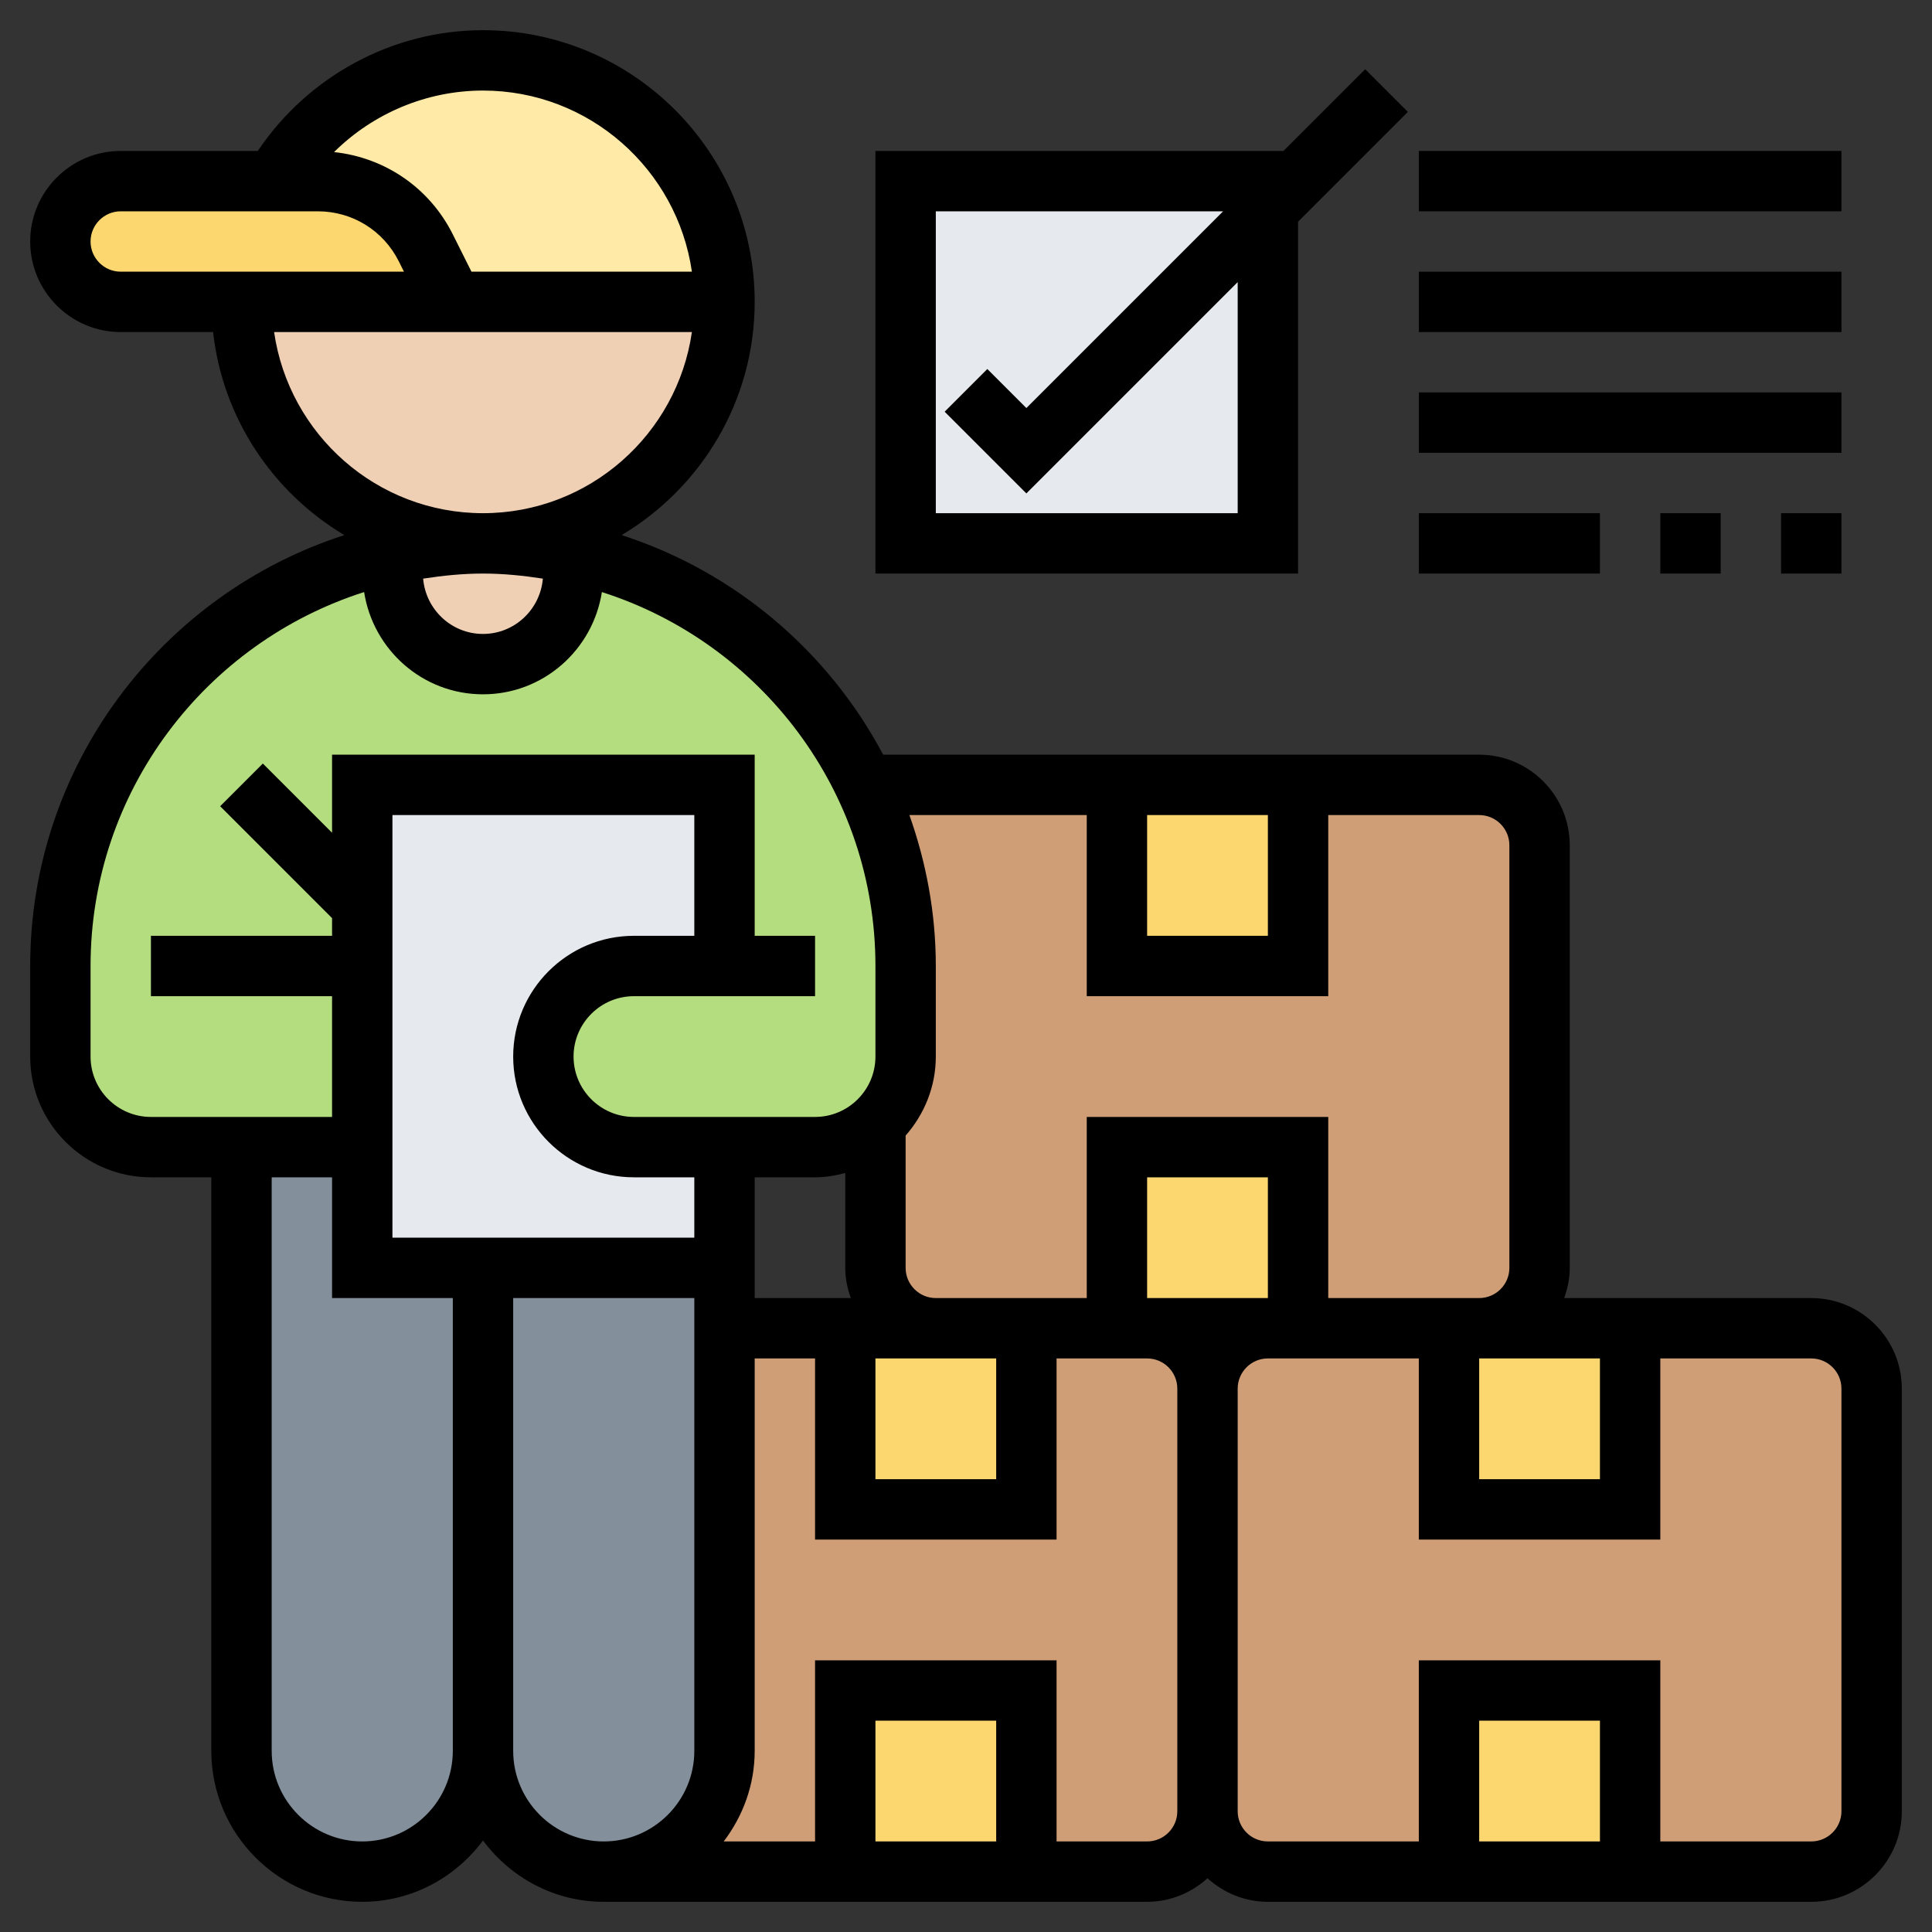 <svg id="Layer_5" enable-background="new 0 0 64 64" height="512" viewBox="0 0 64 64" width="512" xmlns="http://www.w3.org/2000/svg"><rect x="0" y="0" width="64" height="64" fill="#333333" stroke="none"/><path d="m30 18v-12h12v.93 11.07z" fill="#e6e9ed"/><path d="m16 42v16c0 1.1-.45 2.1-1.17 2.83-.73.72-1.73 1.17-2.83 1.17-2.21 0-4-1.79-4-4v-20h4v4z" fill="#838f9b"/><path d="m60 62h-18c-1.105 0-2-.895-2-2v-14c0-1.105.895-2 2-2h18c1.105 0 2 .895 2 2v14c0 1.105-.895 2-2 2z" fill="#cf9e76"/><path d="m38 44h-14v14c0 1.1-.45 2.1-1.17 2.83-.73.72-1.73 1.17-2.83 1.17h18c1.105 0 2-.895 2-2v-14c0-1.105-.895-2-2-2z" fill="#cf9e76"/><path d="m24 44v14c0 1.1-.45 2.1-1.17 2.83-.73.72-1.73 1.17-2.83 1.17-2.21 0-4-1.79-4-4v-16h8z" fill="#838f9b"/><path d="m49 44h-18c-1.105 0-2-.895-2-2v-16h20c1.105 0 2 .895 2 2v14c0 1.105-.895 2-2 2z" fill="#cf9e76"/><path d="m24 32v-6h-12v4 2 6h-4-3c-1.66 0-3-1.34-3-3v-3c0-6.7 4.71-12.3 11-13.68v.68c0 1.66 1.34 3 3 3 .83 0 1.58-.34 2.12-.88s.88-1.29.88-2.12v-.68c2.66.59 5.04 1.92 6.9 3.78 1.12 1.13 2.06 2.45 2.75 3.9.87 1.82 1.35 3.86 1.35 6v3c0 .89-.38 1.69-1 2.22v.01c-.53.48-1.23.77-2 .77h-3-3c-1.66 0-3-1.34-3-3 0-.83.34-1.58.88-2.12s1.29-.88 2.12-.88z" fill="#b4dd7f"/><path d="m24 40v2h-8-4v-4-6-2-4h12v6h-3c-.83 0-1.58.34-2.12.88s-.88 1.29-.88 2.12c0 1.66 1.34 3 3 3h3z" fill="#e6e9ed"/><path d="m24 10h-9l-.89-1.79c-.68-1.35-2.07-2.21-3.58-2.21h-1.46c1.38-2.39 3.97-4 6.93-4 4.42 0 8 3.58 8 8z" fill="#ffeaa7"/><path d="m14.11 8.21.89 1.79h-7-4c-1.1 0-2-.9-2-2 0-.55.22-1.05.59-1.41.36-.37.86-.59 1.41-.59h5.07 1.46c1.51 0 2.9.86 3.58 2.21z" fill="#fcd770"/><path d="m19 18.32v.68c0 .83-.34 1.58-.88 2.12s-1.29.88-2.12.88c-1.66 0-3-1.34-3-3v-.68c.97-.21 1.97-.32 3-.32s2.03.11 3 .32z" fill="#f0d0b4"/><path d="m15 10h9c0 4.42-3.58 8-8 8s-8-3.58-8-8z" fill="#f0d0b4"/><g fill="#fcd770"><path d="m54 44v6h-6v-6h1z"/><path d="m48 56h6v6h-6z"/><path d="m28 56h6v6h-6z"/><path d="m34 44v6h-6v-6h3z"/><path d="m37 26h6v6h-6z"/><path d="m43 38v6h-1-4-1v-6z"/></g><path d="m60 43h-8.184c.112-.314.184-.648.184-1v-14c0-1.654-1.346-3-3-3h-19.744c-1.817-3.426-4.919-6.066-8.664-7.274 2.635-1.572 4.408-4.442 4.408-7.726 0-4.962-4.037-9-9-9-3.001 0-5.797 1.526-7.46 4h-4.54c-1.654 0-3 1.346-3 3s1.346 3 3 3h3.059c.318 2.862 1.986 5.316 4.348 6.726-6.03 1.945-10.407 7.605-10.407 14.274v3c0 2.206 1.794 4 4 4h2v19c0 2.757 2.243 5 5 5 1.641 0 3.088-.806 4-2.031.912 1.225 2.359 2.031 4 2.031h18c.771 0 1.468-.301 2-.78.532.48 1.229.78 2 .78h18c1.654 0 3-1.346 3-3v-14c0-1.654-1.346-3-3-3zm-11 2h4v4h-4zm-11-18h4v4h-4zm-2 0v6h8v-6h5c.552 0 1 .449 1 1v14c0 .551-.448 1-1 1h-5v-6h-8v6h-5c-.552 0-1-.449-1-1v-4.382c.615-.703 1-1.612 1-2.618v-3c0-1.755-.319-3.433-.875-5zm2 16v-4h4v4zm-25-2v-14h10v4h-2c-2.206 0-4 1.794-4 4s1.794 4 4 4h2v1 1zm12-1v-1h2c.347 0 .678-.058 1-.142v3.142c0 .352.072.686.184 1h-3.184zm4 5h2 2v4h-4zm-13-26c.676 0 1.335.068 1.983.168-.087 1.023-.938 1.832-1.983 1.832s-1.896-.809-1.983-1.832c.648-.1 1.307-.168 1.983-.168zm6.92-10h-7.302l-.618-1.236c-.771-1.542-2.249-2.547-3.934-2.726 1.297-1.285 3.068-2.038 4.934-2.038 3.519 0 6.432 2.613 6.92 6zm-19.92-1c0-.551.448-1 1-1h6.528c1.144 0 2.171.635 2.683 1.658l.171.342h-9.382c-.552 0-1-.449-1-1zm6.08 3h13.84c-.488 3.387-3.401 6-6.92 6s-6.432-2.613-6.92-6zm-6.08 24v-3c0-5.796 3.814-10.714 9.062-12.387.298 1.914 1.942 3.387 3.938 3.387s3.64-1.473 3.938-3.387c5.248 1.673 9.062 6.591 9.062 12.387v3c0 1.103-.897 2-2 2h-6c-1.103 0-2-.897-2-2s.897-2 2-2h6v-2h-2v-6h-14v2.586l-2.293-2.293-1.414 1.414 3.707 3.707v.586h-6v2h6v4h-6c-1.103 0-2-.897-2-2zm9 26c-1.654 0-3-1.346-3-3v-19h2v4h4v15c0 1.654-1.346 3-3 3zm5-3v-15h6v2 13c0 1.654-1.346 3-3 3s-3-1.346-3-3zm16 3h-4v-4h4zm5 0h-3v-6h-8v6h-3.026c.635-.838 1.026-1.87 1.026-3v-13h2v6h8v-6h3c.552 0 1 .449 1 1v14c0 .551-.448 1-1 1zm15 0h-4v-4h4zm8-1c0 .551-.448 1-1 1h-5v-6h-8v6h-5c-.552 0-1-.449-1-1v-14c0-.551.448-1 1-1h5v6h8v-6h5c.552 0 1 .449 1 1z"/><path d="m43 7.345 3.638-3.638-1.414-1.414-2.707 2.707h-13.517v14h14zm-12 9.655v-10h9.517l-6.517 6.517-1.293-1.293-1.414 1.414 2.707 2.707 7-7v7.655z"/><path d="m47 5h14v2h-14z"/><path d="m47 9h14v2h-14z"/><path d="m47 13h14v2h-14z"/><path d="m47 17h6v2h-6z"/><path d="m59 17h2v2h-2z"/><path d="m55 17h2v2h-2z"/></svg>